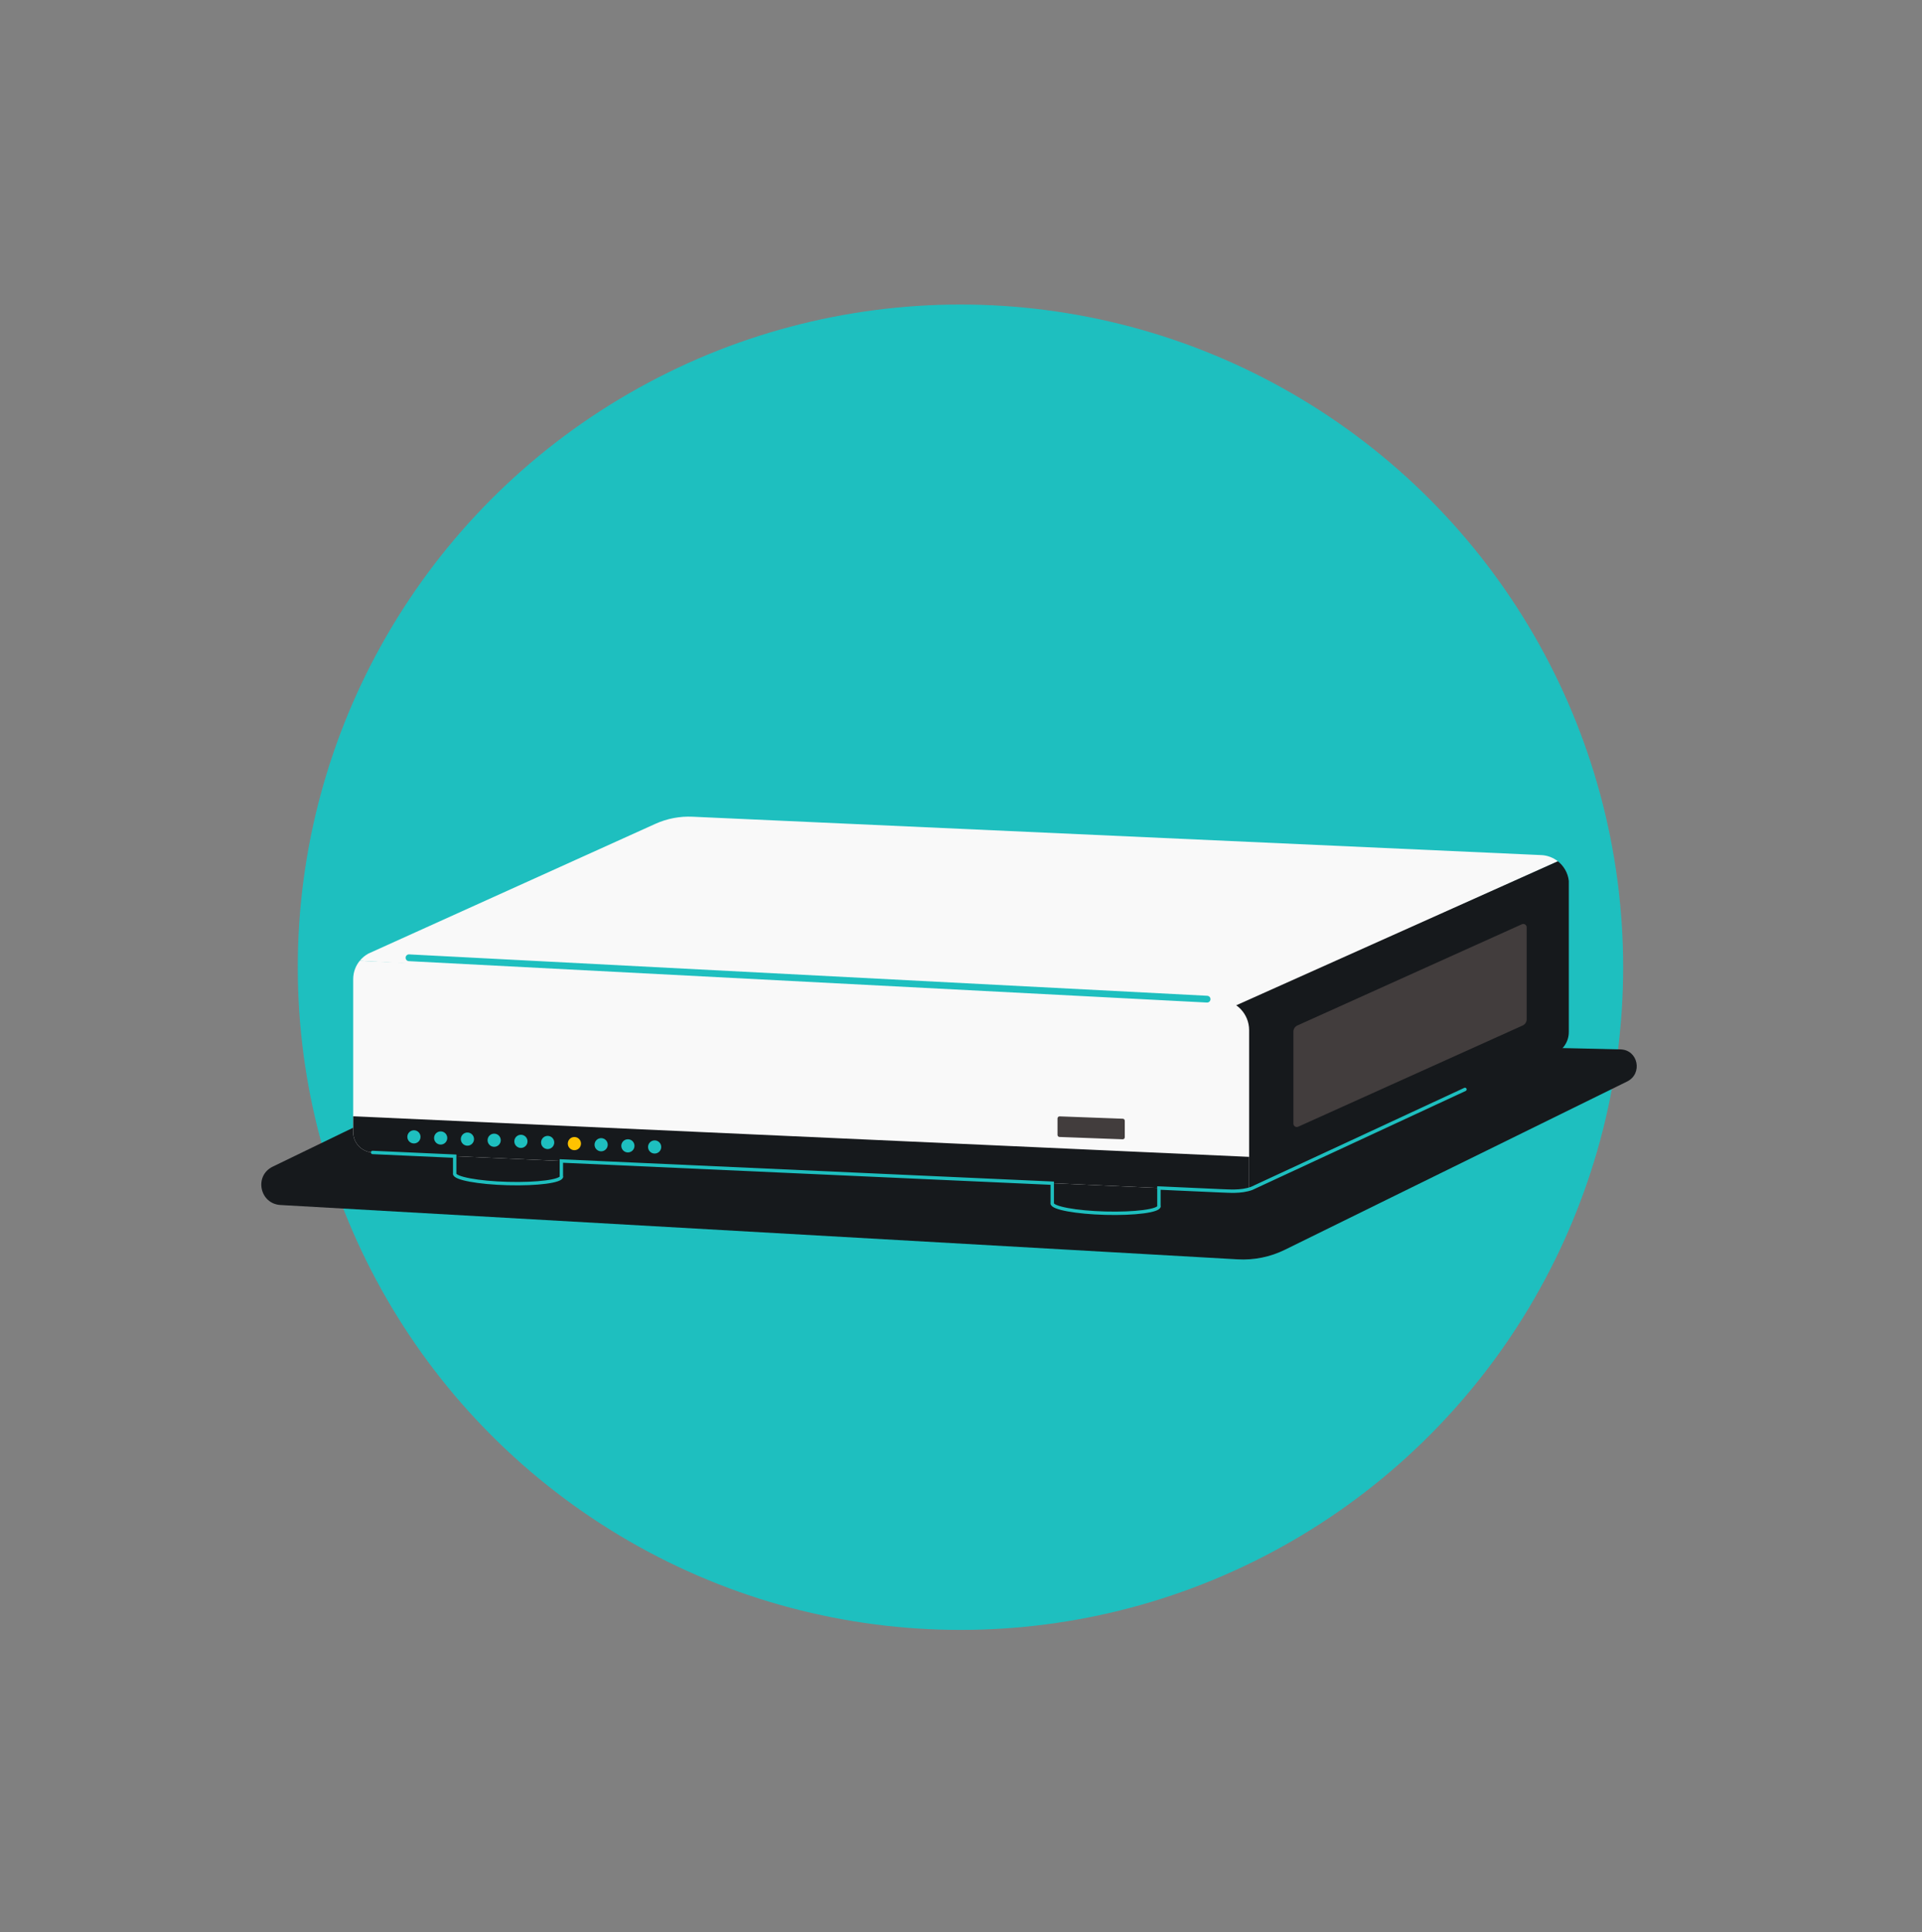 <svg width="568" height="571" viewBox="0 0 568 571" fill="none" xmlns="http://www.w3.org/2000/svg">
<rect x="0" y="0" width="568" height="571" fill="#808080" stroke="none"/>
<circle cx="283.841" cy="285.841" r="195.841" fill="#1EBFBF"/>
<path fill-rule="evenodd" clip-rule="evenodd" d="M164.569 304.759C168.766 302.862 173.351 301.982 177.952 302.19C233.267 304.691 417.173 308.786 478.88 310.122C484.116 310.236 485.55 317.303 480.85 319.614L379.707 369.339C375.382 371.466 370.58 372.44 365.767 372.167L82.897 356.11C76.729 355.76 75.038 347.471 80.595 344.773C105.079 332.884 145.054 313.582 164.569 304.759Z" fill="#16191C"/>
<path d="M432.937 321.945L369.897 351.206C366.644 352.383 362.934 351.956 360.83 351.917L342.492 351.088V356.259C342.522 356.324 342.536 356.389 342.534 356.455C342.497 357.832 335.396 358.759 326.673 358.525C317.95 358.291 310.908 356.984 310.945 355.607C310.947 355.564 310.954 355.522 310.969 355.481V349.662L165.897 343.102V347.503C165.926 347.568 165.94 347.633 165.938 347.698C165.901 349.076 158.8 350.003 150.077 349.768C141.354 349.534 134.313 348.228 134.35 346.85C134.351 346.808 134.359 346.766 134.373 346.725V341.676L110.108 340.579C106.912 340.434 104.394 337.808 104.379 334.612L432.937 321.945Z" fill="#16191C"/>
<path fill-rule="evenodd" clip-rule="evenodd" d="M193.677 243.465C197.118 241.91 200.876 241.188 204.648 241.358L453.567 252.615C454.146 252.658 454.725 252.678 455.305 252.694L455.63 252.708C457.431 252.823 459.082 253.493 460.413 254.548L363.014 298.494L106.318 283.923C107.022 283.062 107.889 282.34 108.873 281.804L110.034 281.279C110.066 281.267 110.099 281.255 110.132 281.244L110.136 281.233L193.677 243.465Z" fill="#F9F9F9"/>
<path fill-rule="evenodd" clip-rule="evenodd" d="M463.621 260.302C463.352 257.963 462.145 255.909 460.385 254.526L358.878 299.983L369.147 351.586C370.614 351.312 372.113 350.861 373.498 350.299L375.139 349.557C375.149 349.552 375.16 349.547 375.17 349.542L375.173 349.542L459.507 311.383C462.012 310.25 463.621 307.755 463.621 305.006V260.302Z" fill="#16191C"/>
<ellipse cx="436.995" cy="319.771" rx="15.8" ry="2.495" transform="rotate(1.538 436.995 319.771)" fill="#16191C"/>
<path d="M421.224 313.177V319.289L452.748 320.053V314.59L421.224 313.177Z" fill="#16191C"/>
<path fill-rule="evenodd" clip-rule="evenodd" d="M104.379 334.586V289.535H104.381C104.38 289.479 104.379 289.422 104.379 289.366C104.379 287.312 105.098 285.427 106.298 283.948L360.553 295.445C365.361 295.663 369.147 299.624 369.147 304.436V351.586C368.142 351.774 367.151 351.879 366.222 351.879H360.89L360.83 351.918L110.108 340.58C106.903 340.435 104.379 337.794 104.379 334.586Z" fill="#F9F9F9"/>
<path d="M356.728 295.278L120.863 283.044" stroke="#1EBFBF" stroke-width="2" stroke-linecap="round"/>
<path fill-rule="evenodd" clip-rule="evenodd" d="M369.147 351.586V350.445V341.883L104.381 329.894C104.381 329.894 104.38 332.573 104.379 334.613C104.394 337.809 106.912 340.435 110.108 340.58L360.83 351.918L360.89 351.879H366.222C367.151 351.879 368.142 351.774 369.147 351.586Z" fill="#16191C"/>
<path d="M382.232 304.879C382.232 304.092 382.693 303.379 383.41 303.055L449.76 273.141C450.422 272.842 451.171 273.326 451.171 274.052V301.233C451.171 302.02 450.71 302.733 449.993 303.057L383.643 332.971C382.982 333.27 382.232 332.786 382.232 332.06V304.879Z" fill="#423D3D"/>
<path d="M312.525 330.519C312.525 330.178 312.808 329.905 313.149 329.917L331.82 330.611C332.143 330.623 332.399 330.889 332.399 331.212V336.092C332.399 336.433 332.116 336.706 331.775 336.693L313.105 336C312.781 335.988 312.525 335.722 312.525 335.398V330.519Z" fill="#423D3D"/>
<path d="M432.937 321.945L369.897 351.206C366.644 352.383 362.934 351.956 360.83 351.917L342.492 351.088V356.259C342.522 356.324 342.536 356.389 342.534 356.455C342.497 357.832 335.396 358.759 326.673 358.525C317.95 358.291 310.909 356.984 310.946 355.607C310.947 355.564 310.954 355.522 310.969 355.481V349.662L165.897 343.102V347.503C165.926 347.568 165.94 347.633 165.939 347.698C165.902 349.076 158.8 350.003 150.077 349.768C141.354 349.534 134.313 348.228 134.35 346.85C134.351 346.808 134.359 346.766 134.373 346.725V341.676L110.108 340.579" stroke="#1EBFBF" stroke-linecap="round"/>
<circle cx="122.328" cy="335.971" r="1.948" fill="#1EBFBF"/>
<circle cx="130.231" cy="336.303" r="1.948" fill="#1EBFBF"/>
<circle cx="138.135" cy="336.635" r="1.948" fill="#1EBFBF"/>
<circle cx="146.039" cy="336.967" r="1.948" fill="#1EBFBF"/>
<circle cx="153.943" cy="337.299" r="1.948" fill="#1EBFBF"/>
<circle cx="161.847" cy="337.631" r="1.948" fill="#1EBFBF"/>
<circle cx="169.75" cy="337.963" r="1.948" fill="#FFC200"/>
<circle cx="185.558" cy="338.626" r="1.948" fill="#1EBFBF"/>
<circle cx="177.654" cy="338.295" r="1.948" fill="#1EBFBF"/>
<circle cx="193.462" cy="338.958" r="1.948" fill="#1EBFBF"/>
</svg>
